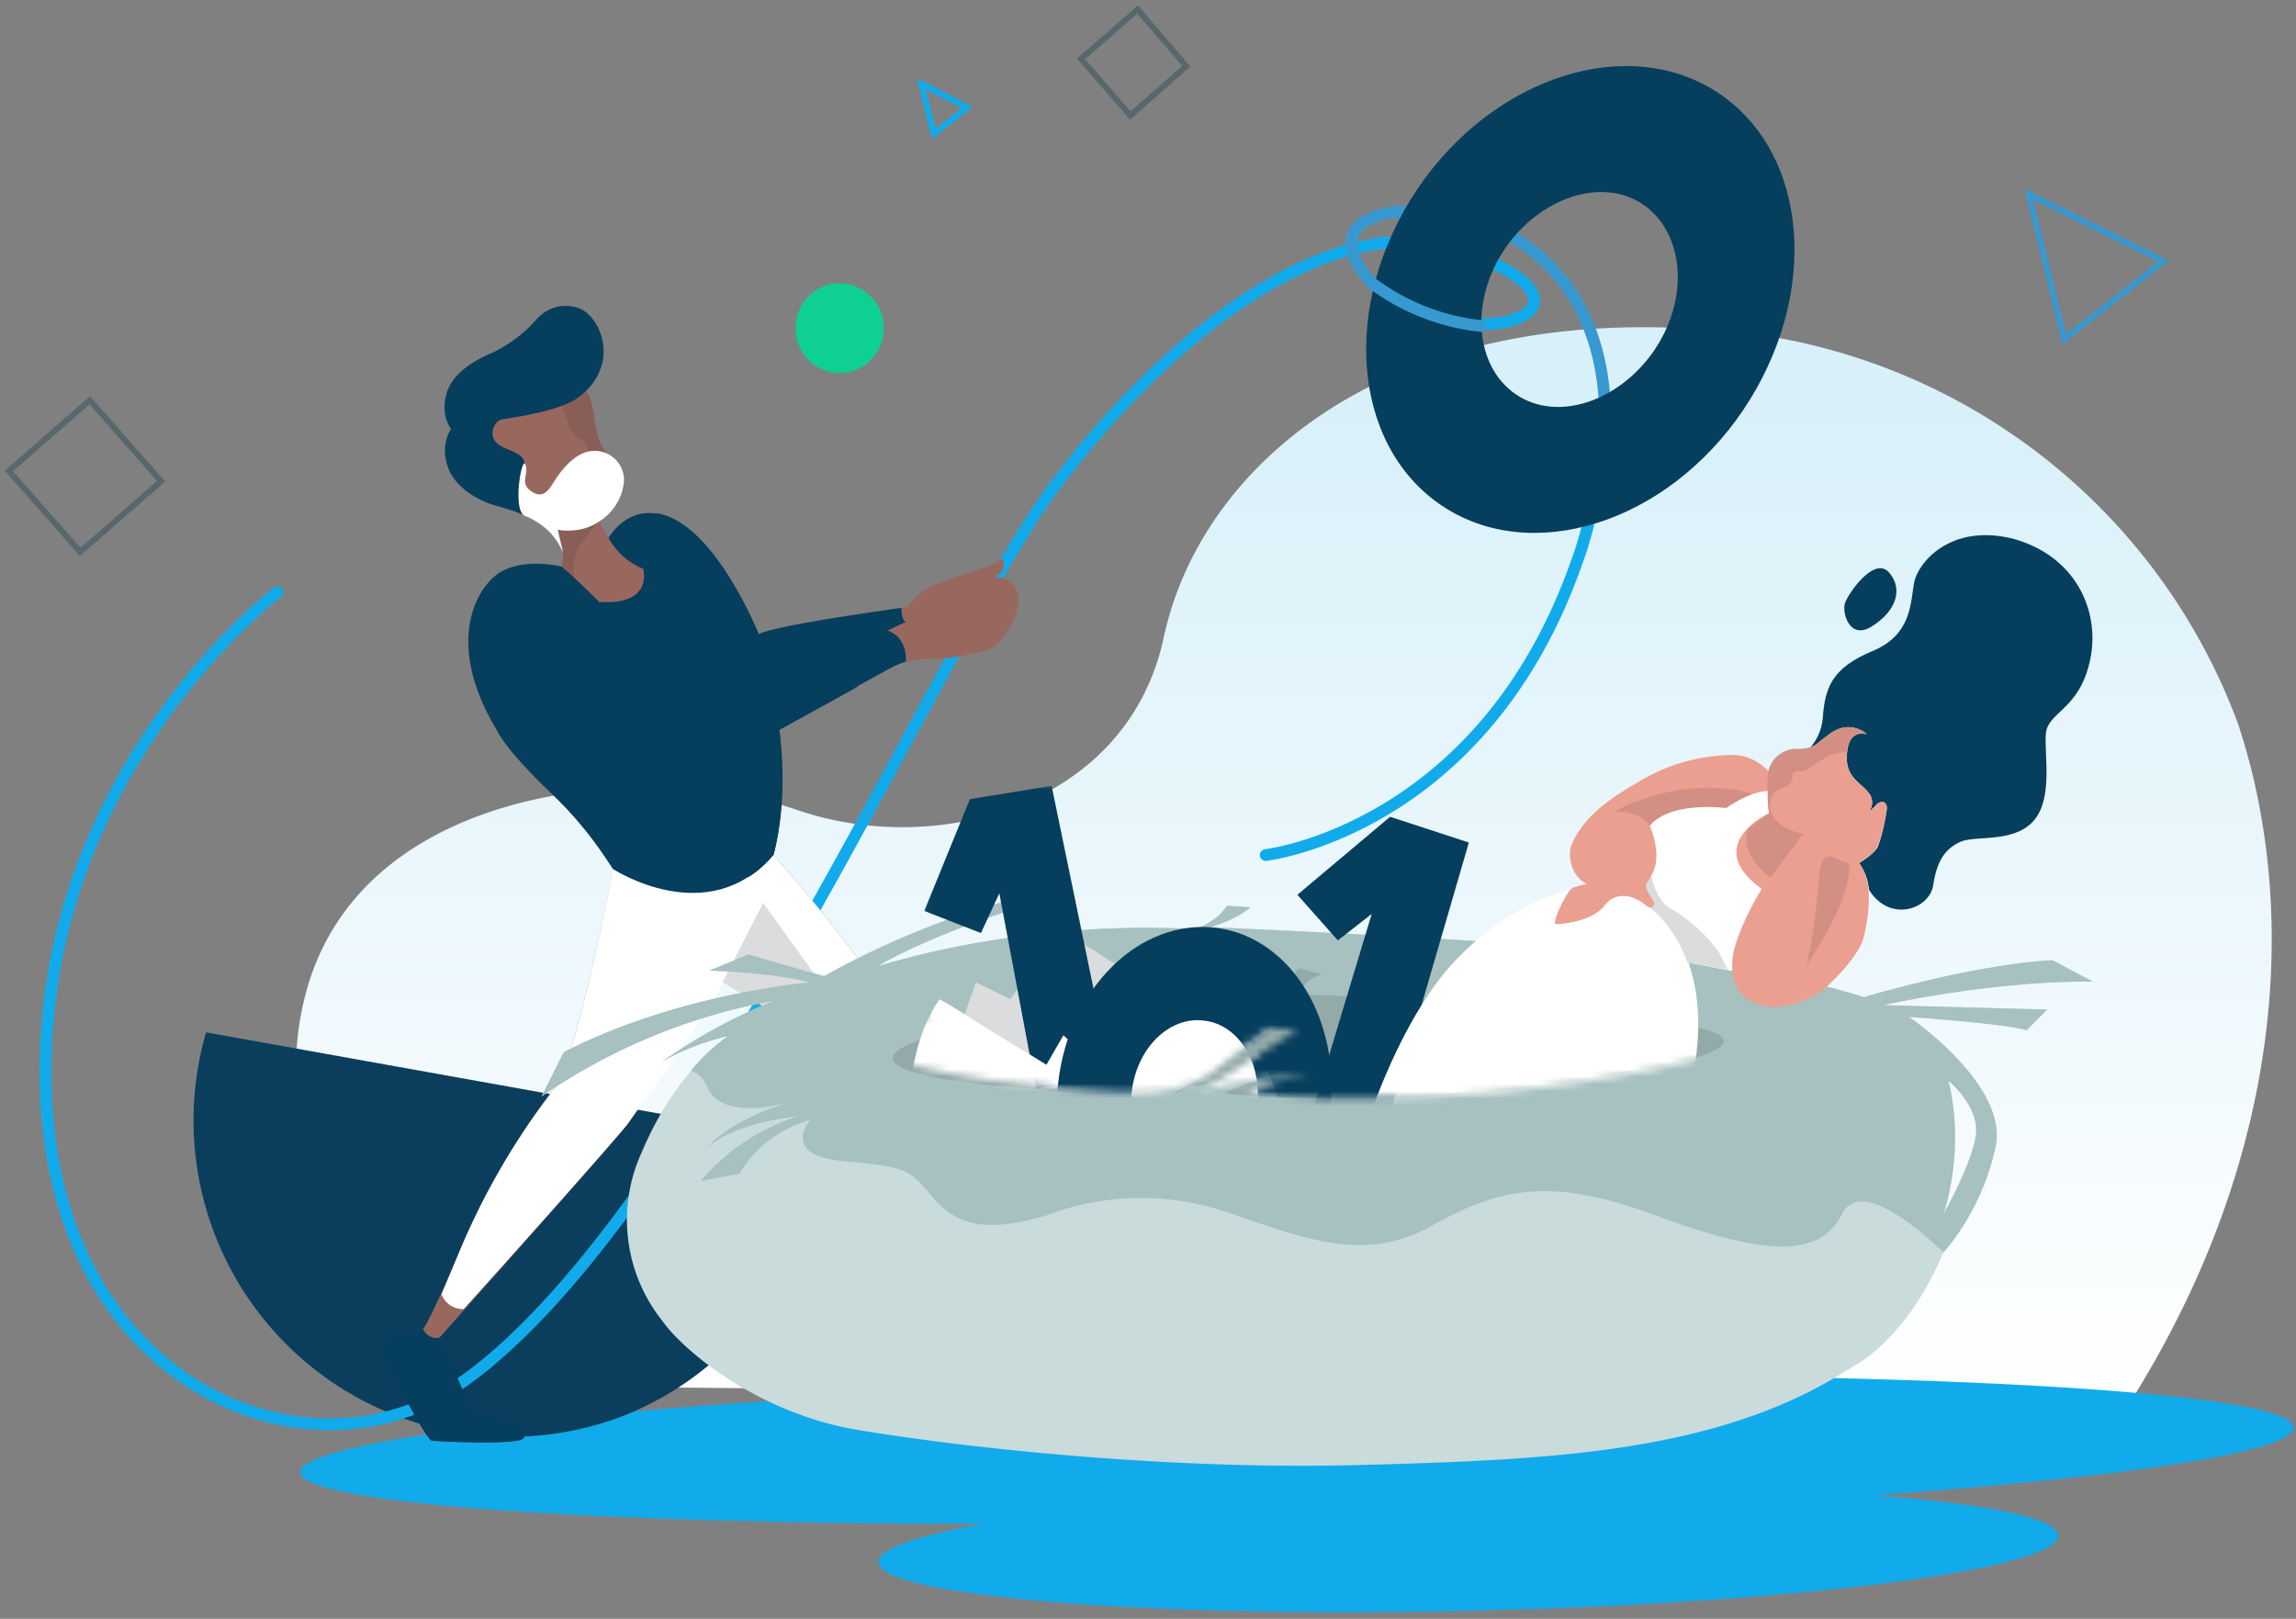 <svg width="312" height="220" viewBox="0 0 312 220" xmlns="http://www.w3.org/2000/svg" xmlns:xlink="http://www.w3.org/1999/xlink"><rect x="0" y="0" width="312" height="220" fill="#808080" stroke="none"/><defs><linearGradient x1="71.9%" y1="7.2%" x2="71.9%" y2="100%" id="a"><stop stop-color="#D8F0F9" offset="0%"/><stop stop-color="#FFF" offset="100%"/></linearGradient><path d="M108.9.5c9 .6 4 32.3 4 32.3 13.5 2.2-2.6 6.6-22.9 9.2-20.3 2.6-39.8.7-39.8.7 3-1.7 8.5-2.4 8.5-2.4-10.3.2-15 2.4-15 2.4L57 34.2l-4-.3-7.3 5.8c-6.1 4.7-17 2.6-22.5 2.2-5.6-.4-37-4.2-16.3-9.2C7 32.7 3.1.9 11 .5H109z" id="b"/></defs><g fill="none" fill-rule="evenodd"><path d="M24.3 143.8S-6 120.7 1.4 91.1c7.3-29.6 47.5-32.2 66.7-25.6 19.2 6.7 45-.4 50-23.2 4.8-22.8 28.8-44.2 70.5-42.2a82.4 82.4 0 0 1 75.5 53.7c8 24 7 57.8-14.6 92.2l-225.2-2.2z" transform="translate(40 44.5)" fill="url(#a)" fill-rule="nonzero"/><path d="M311.7 194c-.1-5.3-60.9-8.3-135.7-6.6-74.7 1.6-135.3 7.3-135.2 12.7.1 4.2 39 7 92.8 7-9 1.6-14.3 3.4-14.2 5.2 0 4.6 36 7.6 80.3 6.6 44.2-1 80-5.6 80-10.2-.1-2.4-9.7-4.3-25-5.5 34.5-2.5 57-5.9 57-9.2z" fill="#11ABEC" fill-rule="nonzero"/><g transform="translate(26.2 38.3)" fill-rule="nonzero"><path d="M1.8 102a43 43 0 0 0 57 52 42.9 42.9 0 0 0 26.7-37L1.8 102z" fill="#0B3E5D"/><ellipse fill="#0ED094" cx="87.9" cy="6.3" rx="6" ry="6.1"/></g><path d="M215.8 71.4c-.4 1.5-.8 3-1.4 4.6-12.7 36.8-42.4 40.2-42.4 40.2" stroke="#11ABEC" stroke-width="1.6" stroke-linecap="round" stroke-linejoin="round"/><path d="M37.7 80.5S4 106 6.3 149.8c2.1 38.8 35.3 52 55.4 38.8C93.3 167.7 127.3 87.8 143 66.5c15.7-21.3 38.6-38.7 56-32.4 14 5.2 10.5 9.8 2.3 10" stroke="#11ABEC" stroke-width="1.6" stroke-linecap="round"/><path d="M135.2 78.3c.8-.2 1.2-1 1.2-1.7-.1-1.3-.7 0-2.2.4a125 125 0 0 0-7.2 2.5 8.1 8.1 0 0 0-3.7 3s-18.1 2.4-20.2 3.7c0 0-4.8-11.7-11-15.3-6.2-3.6-9.4 2.2-9.4 2.2-.6-1-1.2-2-1.6-3 0 0 4-5.3 2.8-6.8-1.1-1.5-2.4-1.9-3-5.6-.5-3.7-1-4.2-1-4.2-2.8-5.4-10-2.8-10-2.8s2 4-.6 5.3c-2.6 1.2-2.7 2.5-2.3 3.9.3 1.3 3.1 2.2 3.2 3.3.1 1.1-1.2 1.4-1.2 1.4-2 1-.8 2.6 1 3.3a12 12 0 0 1 5.7 4.9c.9 1.2 1 2.8.6 4.2 0 0-6.3-1.6-9.5 1.7-3.2 3.2-5.4 10.4.7 20.5 0 0 1 2.5 7.4 8.6 3.2 3 6 6.5 8.4 10.3 0 0-3 16.5-7 28.6a97.7 97.7 0 0 0-14 23.7c-4 9.4-4.8 10.2-4.8 10.2l-3.1 1.5v5.1l4.4 8.1H64l-4.3-13.5s24.4-27.3 25.7-29.2c1.3-1.9 7.3-14.5 10.5-20.4l8.6 5 12.8-6s-5.2-7.1-12.2-15c0 0 2-6.6.8-17l14-7.8c1.7-1.1 3.8-1.8 5.9-1.8 3.3 0 8.6-1 9.5-1.8.8-.7 3.1-3.4 3.1-6.4 0-3-3.2-3-3.2-3z" fill="#98685F" fill-rule="nonzero"/><path d="M136.4 76.6c-.1-1.3-.7 0-2.2.4a125 125 0 0 0-7.2 2.5 8.1 8.1 0 0 0-3.7 3l-1.6.2.5 2.2s2.4-1 2.4-1.2c.1-.2 1.4-3 2.4-3.6.7-.4 5.4-1.3 8.3-1.8.7-.3 1.1-1 1-1.7z" fill="#98685F" fill-rule="nonzero" style="mix-blend-mode:multiply"/><path d="M186.3 38.3c-3.5-3.7-4.3-8 2.2-9.3 11.6-2.2 28 5 29.5 24.8" stroke="#3799D0" stroke-width="1.6" stroke-linecap="round"/><path d="M233.6 12.7c-12.2-8.2-30.6-2.4-41 13-10.4 15.5-9 34.7 3.3 43 12.2 8.2 30.6 2.4 41-13 10.4-15.5 9-34.7-3.3-43zM206 53.6c-5.6-3.8-6.3-12.7-1.5-19.8 4.8-7 13.2-9.8 18.8-6 5.6 3.9 6.3 12.7 1.5 19.8-4.8 7-13.2 9.8-18.8 6z" fill="#063E5D" fill-rule="nonzero"/><path d="M201.2 44.3a30.1 30.1 0 0 1-15-6" stroke="#3799D0" stroke-width="1.6" stroke-linecap="round"/><g style="mix-blend-mode:multiply" fill-rule="nonzero"><path d="M72.8 50.1c2 1.6 3.3 3.8 4 6.2 0 0 .6 2.4 1.5 3 .8.7 1.8.5 1.5 2.5-.1 1.7.3 5.6 1.3 8.3.3-.5 4-5.3 2.8-6.8-1-1.5-2.4-1.9-3-5.6-.5-3.7-1-4.2-1-4.2-1.6-3.1-4.8-3.6-7-3.4z" fill="#000" opacity=".1"/><path d="M81.8 71.7z" fill="#98685F"/></g><g fill-rule="nonzero"><path d="M83.3 118s-3 16.6-7 28.7a97.7 97.7 0 0 0-14 23.7l-2.3 5.5a3.1 3.1 0 0 0 3 2c6.8-7.5 21.4-23.9 22.4-25.3 1.3-1.9 9.7-13.2 12.8-19l6.3 3.6 12.8-6s-5.2-7.1-12.2-15L83.3 118z" fill="#FFF"/><path fill="#DBDCDD" d="M98.2 133.5l5.5-10.8 8 11.1-7.2 3.4z"/></g><g fill="#063E5D" fill-rule="nonzero"><path d="M57.5 180.6a2 2 0 0 0 2.2 1.2l4.1 9.1c.3.6 1.3 1.4 3.9 2 2.6.6 3.3 1.2 3.5 2.4.1 1.2-11.6.6-12.5.5-.8-.1-6.5-11-6.5-12 0-.8 0-2 5.3-3.2z"/><path d="M58.7 195.8c.8 0 12.6.7 12.5-.5-.1-1.2-1-1.8-3.5-2.4l-.7-.2s-6.5.6-7.6-.8a73.3 73.3 0 0 1-4-10.7c-3.1 1-3.2 2-3.2 2.7 0 .8 5.7 11.8 6.5 11.9z" style="mix-blend-mode:multiply"/></g><g><path d="M120.6 85.7l2.5-1.2s-.6 0-.6-1.9c-3.5.5-17.6 2.5-19.4 3.6 0 0-4.8-11.7-11-15.3-6.2-3.6-9.4 2.2-9.4 2.2 1 1.9 2.7 3.4 4.7 4.2 0 0 1.5 5-6 4.5 0 0-2.7-2.8-5.1-4.8 0 0-6.3-1.6-9.5 1.7-3.2 3.2-5.4 10.4.7 20.5 0 0 1 2.5 7.4 8.6 3.2 3 6 6.5 8.4 10.3 0 0 13 8.5 21.8-2 0 0 2-6.6.8-17l14-7.7c1-.6 2-1.1 3.2-1.5 0 0 .3-3.3-2.5-4.2z" fill="#063E5D" fill-rule="nonzero"/><path d="M75.8 72l.5 2c.3.6.3 1.6 0 3a15 15 0 0 0 1.8 1.6c-.7-3.5 1.3-5.3 2.3-6.5 1-1.2.5-2.2.5-2.2-1.3 1.6-2.1 1.2-2.1 1.2-2.4.8-3.4 1-3 .8z" fill="#000" opacity=".1"/><path d="M68.5 93.3s.4-.7 2.4.7c2 1.5 8.6 7.7 17.5 7.5 9-.3 28.4-8.3 28.4-8.3l-10.9 6s1.4 9-.8 17c-1 1.2-2.1 2.2-3.4 3 0 0-1-6-5-7.9-4-1.7-13.3-3.4-19.4-8.6-6.2-5.1-9.6-8.2-8.8-9.4zM85.6 85.8s8.8 5.6 15 4.1c0 0-7.3 2.6-10.6.3-3.2-2.3-4.4-4.4-4.4-4.4z" fill="#063E5D" fill-rule="nonzero" style="mix-blend-mode:multiply"/><g style="mix-blend-mode:multiply" fill="#063E5D" fill-rule="nonzero"><path d="M103.1 86.2S97 70.7 89 69.7c0 0 4 1.1 5 7.1 0 0 6.8 5.2 10 12.4l14.5-3.2c-5 1-10.2 1-15.3.2zM118.4 86l1.2-.2-1.2.2z"/></g></g><g fill-rule="nonzero"><path d="M71.4 63.1c-.5-1.2-.4-1.2-3-2.3-2.5-1.1-1.3-3.6-.2-3.8 1-.2 7.7-1 10.4-3s3.6-4.6 3.4-6.9c-.2-2.3-1.7-4.8-3.6-5.3-2-.6-4 0-5.4 1.5-1.7 2-3.8 3.5-6 4.6-2.7 1.1-5.8 3-6.4 5.9-.7 2.8.7 4.5.7 4.5s-1.5 2-.5 5c1 3.2 4.7 4.9 6.5 5.4 1 .3 2.8.7 4.7 1.7 1.8 1-1.5-2.4-.6-7.3z" fill="#063E5D"/><path d="M75.8 72s3 .6 5.4-1a7.2 7.2 0 0 0 3.6-5.7 4 4 0 0 0-4.5-4c-2.4.3-4.3 3-5.1 4.3-.8 1.3-1.6 2.2-3.1 1.1s-.2-2.3-.7-3.6c-.5-1.2-1.8 6.2-.1 7 2 .8 4.1 2.3 5.2 5l-.7-3.1z" fill="#FFF"/></g><g fill-rule="nonzero"><path d="M284.4 133.4l-5.5-2.9s-8.8.2-25.6 5c-8.3-2.5-16.9-4.3-25.5-5.4-15-2-63.3-4.1-63.3-4.1s3.7-1.1 5.4-2.7l-3.2-.2s-1 2-4.4 3.2c0 0-20.1-1.8-43 5 0 0 7.2-4.6 24.2-9.5h-4.1s-12.7 2.6-27.4 10.8l-10.3-2.8-5.3 2.1s8.8.3 13.7 1.6c0 0-18 1.5-33.5 9.5l-3 6a81 81 0 0 1 31.6-13c-5.5 2.2-10.6 5-15.4 8.4 0 0 3.3-2.2 9.1-3.6 0 0-7 4.6-11.7 15.8a22 22 0 0 0 2.8 22.9c2.8 4 12.9 12.5 26.4 14.8 13.6 2.3 41.6 5.5 68.2 4.8 26.6-.7 49.4-1.7 67.2-13.4 0 0 7.1-3.3 12.3-15.5 0 0 5-5.2 7-14 2.2-8.6-11.7-18-11.7-18s13 .9 16 1.8l2.8-2.8-22.3-.6s14.6-3.4 28.5-3.2zm-19.6 13.5s4.2 3.4 3.7 7.4c-.6 4-4.4 10.7-4.4 10.7s3-8.5.7-18z" fill="#C9DBDB"/><path d="M278.2 137.2l-22.3-.6s14.6-3.3 28.5-3.2l-5.5-2.9s-8.9.2-25.6 5c-8.3-2.5-16.9-4.3-25.5-5.4-15-2-63.3-4.1-63.3-4.1s3.7-1.1 5.4-2.7l-3.2-.2s-1 2-4.4 3.2c0 0-20.1-1.8-43 5 0 0 7.2-4.6 24.2-9.5h-4.1s-12.7 2.6-27.4 10.9l-10.3-3-5.3 2.2s8.8.3 13.7 1.6c0 0-18 1.5-33.5 9.5l-3 6a81 81 0 0 1 31.6-13c-5.5 2.2-10.6 5-15.4 8.4 0 0 3.3-2.2 9.1-3.6a26.1 26.1 0 0 0-5 4.7c.9.3 1.7 1 2.3 2.4 1.7 3.6 7.3 2.8 10.7 2-3.2 1-8.3 3.1-10.7 6 .4-.3 3.1-3.1 12.2-4.2a28.9 28.9 0 0 0-13.2 8.8l5.3-1a16 16 0 0 1 9.6-7.3s-4.2 4.8 4.5 5.6c8.7.8 8.9 1 12.2 5 3.3 3.7 7.1 4.8 15.3 2.4a36.3 36.3 0 0 1 25.4-.2c10.7 3.7 18.4 6.5 27.2 1.5 9-5 15.9-6.6 29.8-1.5 14 5.2 22.6 6.5 25.8 0 2.4-4.8 10 1.6 13.8 5.2a33 33 0 0 0 7-14c2.2-8.6-11.7-18-11.7-18s13 .9 16 1.8l2.8-2.8zm-13.4 9.7s4.2 3.4 3.7 7.4c-.6 4-4.4 10.7-4.4 10.7s3-8.5.7-18z" fill="#A7C0C0"/><path d="M175.2 135.4s-23.4-1-45 4.4 2.2 7.5 8 8c5.9.4 17.2 2.7 23.6-2.4l7.7-6.3 4.1.3-14 9.2s5-2.4 15.6-2.6c0 0-5.7.7-8.8 2.6 0 0 20.4 2 41.6-.8 21.2-2.7 34.6-6.2 20.4-8.6a470.2 470.2 0 0 0-50.6-4h-1.4a4.9 4.9 0 0 1 3.3-2.8l-3.2-.8c-1 1-1.4 2.4-1.3 3.8z" fill="#94AAA9"/></g><g><g transform="translate(119.3 105.8)"><mask id="c" fill="#fff"><use xlink:href="#b"/></mask><path fill="#063E5D" fill-rule="nonzero" mask="url(#c)" d="M69.1 47.2L80.3 8.7 69.6 5.2 57 15.8l5.5 6.2 4.6-3.6-7.8 25.9z"/><path fill="#DBDCDD" fill-rule="nonzero" mask="url(#c)" d="M18 30l-4.7-2.3-1.5 4.3-2.2-1.3L23 39l2.3-4.1 4.6 4 9.4-9.2-14.6-9.3z"/><path fill="#063E5D" fill-rule="nonzero" mask="url(#c)" d="M31.7 40.2L23.6 1 12.5 2.8 6.3 18l7.7 3 2.5-5.4 5 26.6z"/><path d="M40.9 26.6l-1.7 3-9.4 9.4-4.6-4.1-2.3 4-13.3-8.2 2.2 1.3-3.4-2c-4.3 5.8-4.3 15.8-4.3 15.8l51.4 3.5A29.5 29.5 0 0 0 41 26.6zM66.4 47.2s4.5-14.6 12.2-22.6c7.7-8 17-11.3 22.9-9.2 5.8 2.1 11.7 10 9.5 23.6a91 91 0 0 1-9.8 26.5L66.4 47.2z" fill="#FFF" fill-rule="nonzero" mask="url(#c)"/><path d="M46 20.3c-10.3-1.3-20 8-21.5 21C22.8 54 29.8 65.5 40 66.8c10.2 1.2 19.8-8.1 21.4-21C63.1 33 56.2 21.6 46 20.3zm-4.4 34c-4.7-.6-7.9-5.9-7.1-11.8.7-5.9 5.1-10.2 9.8-9.6 4.7.5 8 5.8 7.2 11.7-.8 6-5.2 10.3-9.9 9.7z" fill="#063E5D" fill-rule="nonzero" mask="url(#c)"/></g><path stroke="#58676D" stroke-width=".8" d="M21.9 65.4l-11 9.6-9.7-11 11-9.6z"/><path stroke="#3799D0" stroke-width=".8" d="M275.7 26.4l4.8 19.7L294 35.5z"/><path stroke="#11ABEC" stroke-width=".8" d="M125.2 11.4l1.7 6.8 4.5-3.6z"/><path stroke="#58676D" stroke-width=".8" d="M161.2 9l-7.6 6.7-6.7-7.7 7.7-6.7z"/></g><g><path d="M243.9 103.3s3.5-1.7 3.8-5.8c.3-4 1.2-6.7 6.7-9 5.4-2.2 5.2-6.6 5.7-9.3.5-2.7 4.9-8.1 13.4-6 8.5 2.3 12 9.8 10.5 16.6-1.5 6.8-5.8 6.9-6 10-.2 3 1 8.8-1.7 11.8s-7.9 1.9-9.9 2.8c-2 .9-3.2 2.5-3.7 5.9-.5 3.3-6 5.2-8.8.5l-10-17.5z" fill="#063E5D" fill-rule="nonzero"/><path d="M256.7 77.8c2 2.3.9 5.3-2.3 7.3-3.1 2-4.1-1.9-3.7-3.1.4-1.3 4-6.5 6-4.2z" fill="#063E5D"/><path d="M255 109.4l-1 .9c.6-.9.5-2-.2-2.7-1-1.3-3.2-2-2.8-5.4.3-3.3 2.7-2.4 2.7-2.4-.4-.4-.9-.6-1.4-.8-2-.6-3.4.5-4.4 1.3-1 .7-1.4 1.5-3.6 1.5a3.9 3.9 0 0 0-4 3 6.8 6.8 0 0 0-4.4-2.2 25 25 0 0 0-13.8 4c-6.4 3.6-7.8 6.6-8.5 8.1-.7 1.6 0 4.5 2 5.4l-1.8.5c-.8.2-3 4.9-2.4 5 .6 0 4.9-.3 6.6-2.5 1.7-2.2 4-1.1 4.6-.8.6.3 1.3 1 1.5 1 3.5 2.6 5.2 7.5 5.2 7.5l10.5 2 8 1.7s5-4.3 5.6-7.3c.7-3 1.3-7.3-.8-9.9 0 0 1.8-1 2.5-2.1.6-1.2 1.3-4.8 1.3-5.4 0-.7-.6-1.2-1.5-.4z" fill="#FFF" fill-rule="nonzero"/><path d="M234.8 131.8l-1.3-2.5a21.6 21.6 0 0 0-6.6-5.9c-1.8-1-2.5-4.3-2.5-4.3l-1.4.2a11 11 0 0 0-.8 2.8l.4.2c.7.2 1.4 1 1.5 1 3.5 2.5 5.2 7.5 5.2 7.5l5.5 1z" fill="#DBDCDD" fill-rule="nonzero"/><path d="M255 109.4l-1 .9c.6-.9.5-2-.2-2.7-1-1.3-3.2-2-2.8-5.4.3-3.3 2.7-2.4 2.7-2.4a3 3 0 0 0-1.4-.8c-2-.6-3.4.5-4.4 1.3-1 .7-1.4 1.5-3.6 1.5a3.9 3.9 0 0 0-4 3 6.8 6.8 0 0 0-4.4-2.2 25 25 0 0 0-13.8 4c-6.4 3.6-7.8 6.6-8.5 8.1-.7 1.6 0 4.5 2 5.4l-1.8.5c-.8.2-3 4.9-2.4 5 .6 0 4.9-.3 6.6-2.5 1.7-2.2 4-1.1 4.6-.8.6.3 1.3 1 1.5 1 .1 0 1.2.1.3-1.3 0 0-.9-1.2-.7-1.8.1-.7 2.7-2.3.5-8 0 0 2-3.2 10.4-2.4 0 0 3-2.2 5.6-2.3 0 1 0 2 .2 3 0 0-9.3 4.3-1 10.3 0 0-2.7 4.3-3.7 8.1-.2.7-.3 1.3-.3 2a6.1 6.1 0 0 0 .8 3.6c1.7 2.7 6.6 3.5 11.6 0 0 0 4.9-4.3 5.5-7.3.7-3 1.3-7.3-.7-10 0 0 1.8-.8 2.4-2 .7-1.2 1.4-4.8 1.4-5.5 0-.6-.6-1.1-1.5-.3z" fill="#EA9F91" fill-rule="nonzero"/><path d="M240.2 107.5c0 1 0 2 .2 3.1l-2.7 1.9s-1.9 3 2.9 6.8c0 0 3.3-4.6 4.5-6 0 0-3-.4-4.1-2.3-1.1-1.8 0-3.1 0-3.2.5-.4 1-.7 1.7-.9.9-.3.9-1.3.9-1.5 0-.3.1-.5.4-.6h.7c.8.4 3.3-2.7 6.2-2.6.4-3.3 2.8-2.4 2.8-2.4-.4-.4-.9-.7-1.4-.8-2-.6-3.4.5-4.4 1.3-1 .7-1.4 1.4-3.6 1.4a3.9 3.9 0 0 0-4 3.1c-.1.9-.2 1.8-.1 2.7zM234.6 109.8c1-.7 2.3-1.4 3.5-1.9-1-.4-3.7-1-7.5-.8-5.3.4-9.6 2.2-11.2 3.2 0 0 3.8-.1 4.8 2 0 0 2-3.3 10.4-2.5zM251.3 117.4l-1.3-.5c-.6-.4-2-1.1-2.5.5s-.4 6.7-2 13.7c0 0 6-8.3 5.8-13.7z" fill="#000" fill-rule="nonzero" opacity=".1"/></g></g></svg>